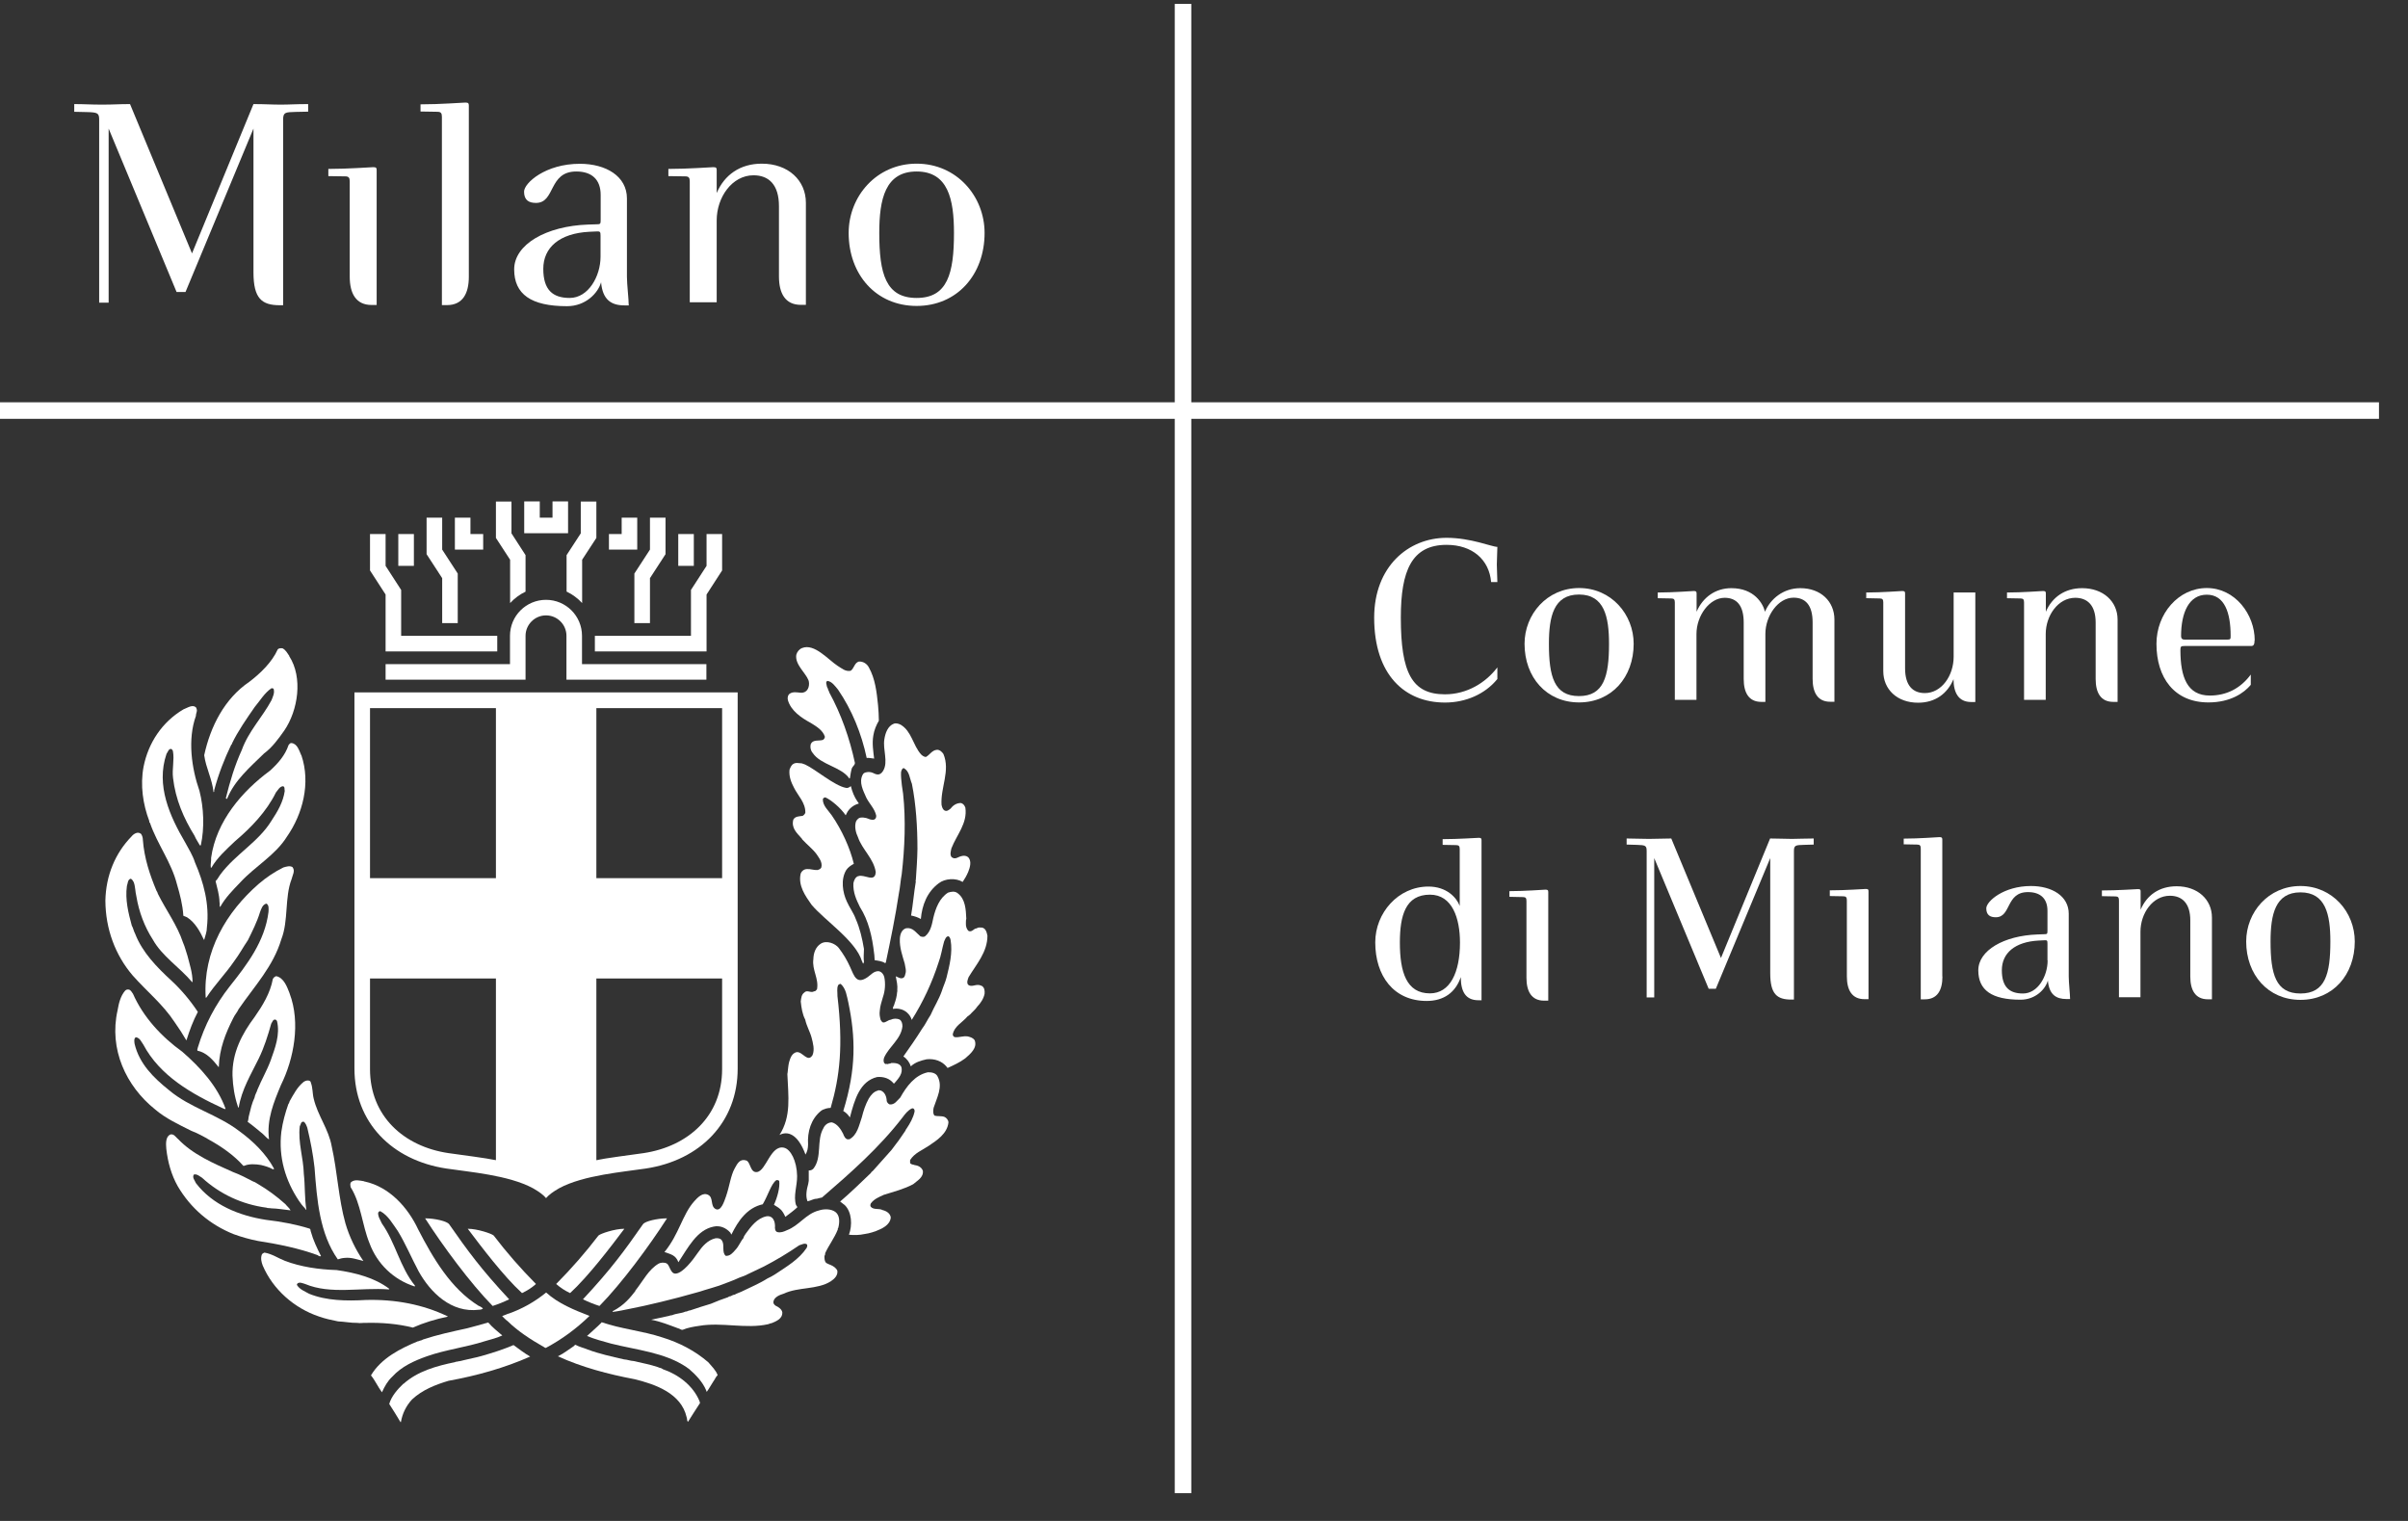 <svg width="76" height="48" viewBox="0 0 76 48" fill="none" xmlns="http://www.w3.org/2000/svg">
<rect x="0" y="0" width="76" height="48" fill="#333333" stroke="none"/>
<path d="M37.077 0.123H37.599V47.123H37.077V0.123Z" fill="white"/>
<path d="M-0.002 12.696H75.084V13.218H-0.002V12.696Z" fill="white"/>
<path d="M57.243 26.654V26.462C56.914 26.462 56.777 26.475 56.555 26.475C56.316 26.475 56.158 26.462 55.867 26.462L54.316 30.234L52.748 26.462C52.458 26.462 52.343 26.475 52.044 26.475C51.744 26.475 51.603 26.462 51.339 26.462V26.654L51.655 26.663C51.932 26.671 51.971 26.684 51.971 26.859V31.478H52.21V27.081L53.928 31.204H54.154L55.871 27.081V30.713C55.871 31.371 56.081 31.546 56.538 31.546H56.619V26.859C56.619 26.671 56.679 26.671 56.935 26.663L57.252 26.654H57.243Z" fill="white"/>
<path d="M58.973 31.533V28.128C58.973 28.068 58.96 28.055 58.883 28.055C58.815 28.055 58.255 28.098 57.751 28.098V28.278L58.179 28.286C58.268 28.286 58.29 28.325 58.29 28.414V30.815C58.29 31.243 58.448 31.533 58.845 31.533H58.973Z" fill="white"/>
<path d="M69.812 31.537V28.957C69.812 28.389 69.364 27.97 68.697 27.97C68.15 27.97 67.753 28.252 67.561 28.709V28.132C67.561 28.073 67.548 28.06 67.471 28.06C67.403 28.06 66.843 28.102 66.339 28.102V28.282L66.766 28.29C66.856 28.29 66.877 28.329 66.877 28.419V31.473H67.556V29.405C67.556 28.82 67.945 28.269 68.484 28.269C68.864 28.269 69.129 28.5 69.129 29.047V30.82C69.129 31.247 69.287 31.537 69.684 31.537H69.812Z" fill="white"/>
<path d="M61.302 30.816V26.496C61.302 26.437 61.285 26.419 61.212 26.419C61.144 26.419 60.584 26.466 60.084 26.466V26.646L60.511 26.654C60.601 26.654 60.622 26.693 60.622 26.783V31.538H60.751C61.148 31.538 61.306 31.247 61.306 30.82L61.302 30.816Z" fill="white"/>
<path d="M65.335 31.533C65.335 31.371 65.292 31.016 65.292 30.815V28.837C65.292 28.278 64.762 27.962 64.1 27.962C63.233 27.962 62.69 28.449 62.69 28.666C62.69 28.884 62.818 28.948 62.989 28.948C63.485 28.948 63.297 28.154 64.006 28.154C64.395 28.154 64.621 28.355 64.621 28.743V29.371C64.621 29.474 64.613 29.483 64.51 29.483L64.301 29.491C63.246 29.529 62.438 29.995 62.438 30.623C62.438 31.251 62.865 31.55 63.771 31.55C64.241 31.55 64.557 31.221 64.634 30.944C64.673 31.392 64.895 31.529 65.224 31.529H65.335V31.533ZM64.626 30.311C64.626 30.807 64.318 31.354 63.848 31.354C63.421 31.354 63.181 31.153 63.181 30.619C63.181 30.085 63.587 29.722 64.348 29.683L64.51 29.675C64.617 29.666 64.621 29.683 64.621 29.786V30.307L64.626 30.311Z" fill="white"/>
<path d="M74.32 29.713C74.32 28.786 73.615 27.962 72.606 27.962C71.598 27.962 70.893 28.786 70.893 29.713C70.893 30.76 71.581 31.555 72.606 31.555C73.632 31.555 74.32 30.76 74.32 29.713ZM73.55 29.713C73.55 30.738 73.388 31.354 72.606 31.354C71.824 31.354 71.662 30.743 71.662 29.713C71.662 28.859 71.812 28.162 72.606 28.162C73.401 28.162 73.55 28.859 73.55 29.713Z" fill="white"/>
<path d="M46.759 31.576V26.518C46.759 26.458 46.746 26.441 46.669 26.441C46.601 26.441 46.037 26.483 45.532 26.483V26.663L45.96 26.671C46.049 26.671 46.071 26.71 46.071 26.8V28.59C45.972 28.325 45.656 27.979 45.084 27.979C44.127 27.979 43.405 28.812 43.405 29.739C43.405 30.799 43.986 31.589 45.028 31.589C45.571 31.589 45.938 31.32 46.105 30.837C46.105 31.29 46.255 31.567 46.66 31.567H46.75L46.759 31.576ZM46.079 29.747C46.079 30.696 45.763 31.35 45.131 31.35C44.388 31.35 44.182 30.675 44.182 29.747C44.182 28.897 44.358 28.235 45.131 28.235C45.84 28.235 46.079 28.987 46.079 29.747Z" fill="white"/>
<path d="M48.865 31.576V28.154C48.865 28.094 48.848 28.077 48.775 28.077C48.707 28.077 48.143 28.124 47.639 28.124V28.303L48.066 28.312C48.156 28.312 48.177 28.35 48.177 28.44V30.858C48.177 31.285 48.335 31.58 48.733 31.58H48.861L48.865 31.576Z" fill="white"/>
<path d="M47.259 21.062C46.895 21.544 46.302 21.912 45.605 21.912C44.567 21.912 44.212 21.237 44.212 19.489C44.212 18.007 44.558 17.195 45.656 17.195C46.468 17.195 47.002 17.661 47.062 18.37H47.259C47.259 18.212 47.242 17.986 47.242 17.815C47.242 17.618 47.259 17.439 47.259 17.259C47.083 17.259 46.43 16.973 45.656 16.973C44.447 16.973 43.371 17.883 43.371 19.494C43.371 21.301 44.34 22.172 45.605 22.172C46.259 22.172 46.87 21.908 47.259 21.429V21.062Z" fill="white"/>
<path d="M51.561 20.319C51.561 19.387 50.852 18.558 49.839 18.558C48.826 18.558 48.117 19.387 48.117 20.319C48.117 21.374 48.809 22.168 49.839 22.168C50.869 22.168 51.561 21.369 51.561 20.319ZM50.783 20.319C50.783 21.348 50.617 21.968 49.835 21.968C49.053 21.968 48.886 21.348 48.886 20.319C48.886 19.46 49.036 18.763 49.835 18.763C50.634 18.763 50.783 19.464 50.783 20.319Z" fill="white"/>
<path d="M57.897 22.151V19.554C57.897 18.981 57.469 18.562 56.82 18.562C56.286 18.562 55.88 18.896 55.705 19.306C55.645 19.05 55.367 18.562 54.645 18.562C54.141 18.562 53.744 18.849 53.547 19.306V18.729C53.547 18.669 53.53 18.652 53.458 18.652C53.389 18.652 52.825 18.699 52.321 18.699V18.879L52.749 18.887C52.838 18.887 52.86 18.926 52.86 19.015V22.087H53.543V20.011C53.543 19.425 53.958 18.866 54.432 18.866C54.808 18.866 55.034 19.101 55.034 19.648V21.429C55.034 21.857 55.192 22.151 55.59 22.151H55.718V20.007C55.718 19.43 56.124 18.862 56.606 18.862C56.983 18.862 57.209 19.097 57.209 19.643V21.425C57.209 21.852 57.367 22.147 57.764 22.147H57.892L57.897 22.151Z" fill="white"/>
<path d="M62.344 22.151V18.699H61.66V20.729C61.66 21.314 61.285 21.873 60.751 21.873C60.374 21.873 60.127 21.639 60.127 21.092V18.729C60.127 18.669 60.11 18.652 60.037 18.652C59.969 18.652 59.405 18.699 58.901 18.699V18.878L59.328 18.887C59.417 18.887 59.439 18.925 59.439 19.015V21.181C59.439 21.754 59.875 22.177 60.537 22.177C61.08 22.177 61.464 21.89 61.656 21.433C61.656 21.861 61.814 22.155 62.212 22.155H62.34L62.344 22.151Z" fill="white"/>
<path d="M66.834 22.151V19.554C66.834 18.981 66.381 18.562 65.715 18.562C65.168 18.562 64.766 18.849 64.57 19.306V18.729C64.57 18.669 64.553 18.652 64.48 18.652C64.412 18.652 63.848 18.699 63.344 18.699V18.879L63.771 18.887C63.861 18.887 63.882 18.926 63.882 19.015V22.087H64.566V20.011C64.566 19.425 64.959 18.866 65.497 18.866C65.881 18.866 66.142 19.101 66.142 19.648V21.429C66.142 21.857 66.3 22.151 66.698 22.151H66.834Z" fill="white"/>
<path d="M71.162 20.207C71.162 19.396 70.547 18.558 69.65 18.558C68.753 18.558 68.061 19.37 68.061 20.319C68.061 21.387 68.624 22.168 69.701 22.168C70.402 22.168 70.829 21.865 71.038 21.613V21.288C70.709 21.733 70.265 21.951 69.744 21.951C69.03 21.951 68.817 21.365 68.817 20.515C68.817 20.404 68.834 20.387 68.945 20.387H71.051C71.12 20.387 71.158 20.348 71.158 20.207H71.162ZM70.402 20.058C70.402 20.169 70.402 20.186 70.291 20.186H68.949C68.875 20.186 68.838 20.149 68.838 20.075C68.838 19.336 69.086 18.768 69.65 18.768C70.214 18.768 70.402 19.344 70.402 20.062V20.058Z" fill="white"/>
<path d="M9.726 3.528V3.285C9.316 3.285 9.145 3.302 8.863 3.302C8.564 3.302 8.367 3.285 8 3.285L6.06 7.997L4.104 3.285C3.736 3.285 3.595 3.302 3.223 3.302C2.852 3.302 2.672 3.285 2.343 3.285V3.528L2.736 3.537C3.083 3.545 3.13 3.567 3.13 3.78V9.552H3.429V4.058L5.573 9.215H5.855L8 4.058V8.595C8 9.42 8.261 9.633 8.833 9.633H8.936V3.776C8.936 3.541 9.008 3.541 9.329 3.532L9.722 3.524L9.726 3.528Z" fill="white"/>
<path d="M11.888 9.629V5.37C11.888 5.297 11.871 5.276 11.777 5.276C11.691 5.276 10.991 5.331 10.363 5.331V5.558L10.897 5.566C11.008 5.566 11.038 5.613 11.038 5.724V8.728C11.038 9.262 11.234 9.625 11.73 9.625H11.888V9.629Z" fill="white"/>
<path d="M25.435 9.629V6.399C25.435 5.69 24.876 5.165 24.043 5.165C23.359 5.165 22.863 5.519 22.62 6.092V5.37C22.62 5.297 22.603 5.276 22.509 5.276C22.423 5.276 21.723 5.331 21.095 5.331V5.558L21.629 5.566C21.74 5.566 21.77 5.613 21.77 5.724V9.54H22.62V6.955C22.62 6.224 23.107 5.532 23.782 5.532C24.26 5.532 24.585 5.823 24.585 6.506V8.723C24.585 9.258 24.782 9.621 25.277 9.621H25.435V9.629Z" fill="white"/>
<path d="M14.797 3.331C14.797 3.259 14.776 3.237 14.686 3.237C14.601 3.237 13.9 3.293 13.272 3.293V3.519L13.806 3.528C13.917 3.528 13.947 3.575 13.947 3.686V9.629H14.105C14.601 9.629 14.797 9.266 14.797 8.732V3.331Z" fill="white"/>
<path d="M19.843 9.629C19.843 9.424 19.787 8.984 19.787 8.732V6.263C19.787 5.562 19.125 5.169 18.3 5.169C17.215 5.169 16.54 5.776 16.54 6.049C16.54 6.322 16.698 6.404 16.916 6.404C17.536 6.404 17.301 5.412 18.189 5.412C18.676 5.412 18.958 5.664 18.958 6.152V6.938C18.958 7.07 18.95 7.079 18.817 7.079L18.557 7.087C17.237 7.134 16.228 7.715 16.228 8.501C16.228 9.287 16.762 9.663 17.895 9.663C18.484 9.663 18.877 9.249 18.971 8.907C19.018 9.467 19.3 9.638 19.71 9.638H19.851L19.843 9.629ZM18.954 8.1C18.954 8.719 18.57 9.403 17.98 9.403C17.446 9.403 17.147 9.151 17.147 8.484C17.147 7.818 17.651 7.361 18.608 7.314L18.813 7.305C18.945 7.296 18.954 7.314 18.954 7.446V8.1Z" fill="white"/>
<path d="M31.075 7.352C31.075 6.194 30.195 5.165 28.93 5.165C27.666 5.165 26.785 6.194 26.785 7.352C26.785 8.664 27.648 9.655 28.93 9.655C30.212 9.655 31.075 8.664 31.075 7.352ZM30.109 7.352C30.109 8.634 29.904 9.403 28.93 9.403C27.956 9.403 27.751 8.638 27.751 7.352C27.751 6.284 27.939 5.412 28.93 5.412C29.921 5.412 30.109 6.284 30.109 7.352Z" fill="white"/>
<path d="M11.546 27.714H22.859V30.88H11.546V27.714Z" fill="white"/>
<path d="M15.652 22.207H18.822V36.775L17.237 37.335L15.652 36.775V22.207Z" fill="white"/>
<path d="M9.128 20.707C9.568 21.386 9.405 22.42 8.974 23.053C8.79 23.313 8.594 23.587 8.333 23.779C7.897 24.206 7.397 24.633 7.171 25.202C7.167 25.206 7.15 25.219 7.141 25.206L7.128 25.189C7.256 24.668 7.41 24.155 7.632 23.668C7.846 23.074 8.282 22.634 8.568 22.1C8.611 21.989 8.675 21.869 8.636 21.741C8.619 21.72 8.594 21.72 8.568 21.72C8.35 21.865 8.201 22.121 8.038 22.314C7.782 22.685 7.513 23.065 7.316 23.476V23.497L7.299 23.501C7.081 23.954 6.897 24.428 6.765 24.92C6.748 24.941 6.778 24.997 6.739 24.997C6.697 24.586 6.5 24.24 6.445 23.834C6.641 22.929 7.085 22.049 7.867 21.519C8.222 21.25 8.585 20.895 8.764 20.498C8.794 20.455 8.858 20.455 8.914 20.459C9.021 20.511 9.068 20.613 9.132 20.703L9.128 20.707Z" fill="white"/>
<path d="M6.197 22.356C6.244 22.433 6.18 22.51 6.184 22.591C5.915 23.339 6.047 24.245 6.295 24.958C6.432 25.492 6.458 26.129 6.338 26.676C6.321 26.693 6.295 26.671 6.291 26.65C6.244 26.56 6.18 26.479 6.141 26.377C5.795 25.821 5.539 25.223 5.462 24.556C5.424 24.27 5.509 23.984 5.458 23.706C5.454 23.681 5.432 23.655 5.411 23.638C5.317 23.621 5.304 23.732 5.257 23.787C4.911 24.791 5.368 25.774 5.842 26.582C5.953 26.791 6.082 26.987 6.154 27.218C6.423 27.838 6.616 28.53 6.53 29.269C6.53 29.41 6.479 29.529 6.445 29.658H6.436C6.312 29.393 6.154 29.107 5.902 28.948L5.787 28.901C5.765 28.551 5.68 28.231 5.586 27.91C5.407 27.205 4.967 26.65 4.732 25.966C4.71 25.958 4.71 25.936 4.71 25.907C4.514 25.39 4.42 24.783 4.531 24.198C4.68 23.446 5.116 22.784 5.791 22.386C5.906 22.348 6.099 22.198 6.206 22.352L6.197 22.356Z" fill="white"/>
<path d="M9.512 23.834C9.812 24.719 9.551 25.693 9.06 26.398C8.692 26.992 8.051 27.338 7.581 27.85C7.342 28.098 7.107 28.337 6.949 28.624C6.919 28.598 6.945 28.521 6.928 28.47C6.923 28.235 6.855 28.026 6.804 27.808C6.872 27.744 6.906 27.662 6.958 27.594C7.432 26.957 8.158 26.573 8.568 25.902C8.761 25.608 8.936 25.317 8.987 24.962C8.97 24.907 9 24.838 8.936 24.813C8.825 24.817 8.773 24.937 8.709 25.009C8.41 25.616 7.923 26.12 7.419 26.547C7.141 26.812 6.864 27.056 6.671 27.385H6.654C6.637 27.282 6.671 27.175 6.663 27.073C6.825 25.915 7.641 24.971 8.521 24.322C8.778 24.091 9 23.834 9.107 23.514C9.132 23.484 9.154 23.446 9.201 23.45C9.384 23.471 9.44 23.685 9.508 23.834H9.512Z" fill="white"/>
<path d="M4.45 26.313C4.488 26.368 4.509 26.441 4.509 26.505C4.552 27.082 4.727 27.603 4.937 28.107C4.958 28.137 4.975 28.171 4.984 28.21C5.244 28.731 5.595 29.197 5.778 29.752C5.838 29.884 5.868 30.025 5.915 30.158C5.983 30.427 6.077 30.696 6.077 30.991H6.06C5.663 30.521 5.116 30.179 4.821 29.649C4.561 29.244 4.386 28.782 4.304 28.287C4.266 28.137 4.274 27.979 4.219 27.838C4.198 27.795 4.172 27.757 4.129 27.731C4.027 27.753 4.035 27.881 4.005 27.962C3.946 28.393 4.052 28.816 4.159 29.209C4.206 29.291 4.219 29.384 4.266 29.47C4.492 30.055 4.95 30.525 5.415 30.952C5.723 31.239 6.005 31.572 6.244 31.935C6.095 32.217 5.983 32.516 5.889 32.819L5.881 32.832C5.77 32.64 5.646 32.448 5.518 32.268C5.137 31.687 4.646 31.303 4.185 30.782C3.642 30.145 3.33 29.325 3.326 28.419C3.343 27.633 3.634 26.928 4.151 26.398C4.219 26.313 4.351 26.232 4.45 26.317V26.313Z" fill="white"/>
<path d="M9.235 27.372C9.324 27.483 9.23 27.624 9.205 27.739C8.978 28.325 9.111 29.051 8.88 29.641C8.624 30.5 8.03 31.123 7.53 31.849C7.491 31.944 7.406 32.029 7.359 32.136C7.12 32.606 6.923 33.101 6.906 33.674H6.898C6.731 33.465 6.526 33.217 6.235 33.161C6.214 33.131 6.24 33.097 6.244 33.059C6.458 32.349 6.795 31.709 7.248 31.132C7.795 30.444 8.359 29.709 8.474 28.782C8.478 28.684 8.495 28.568 8.41 28.517C8.286 28.543 8.243 28.688 8.205 28.791C8.111 29.098 7.966 29.384 7.825 29.671C7.675 29.889 7.551 30.123 7.389 30.337C7.124 30.726 6.774 31.081 6.517 31.478C6.513 31.482 6.492 31.499 6.492 31.478C6.402 30.017 7.15 28.778 8.167 27.893C8.406 27.688 8.662 27.517 8.944 27.376C9.034 27.351 9.149 27.308 9.243 27.372H9.235Z" fill="white"/>
<path d="M4.193 31.354C4.522 32.106 5.108 32.729 5.757 33.195C6.33 33.695 6.864 34.28 7.12 34.994C7.099 35.015 7.06 34.985 7.035 34.977C6.052 34.524 5.048 33.956 4.522 32.964C4.454 32.87 4.416 32.755 4.287 32.734C4.219 32.776 4.24 32.879 4.249 32.947C4.398 33.571 4.843 34.011 5.334 34.404C5.996 34.964 6.868 35.169 7.56 35.703C7.992 36.019 8.393 36.408 8.649 36.882C8.649 36.904 8.62 36.904 8.607 36.899C8.496 36.835 8.363 36.797 8.239 36.767C8.06 36.737 7.868 36.724 7.705 36.792H7.68C7.393 36.468 7.005 36.194 6.62 35.981C6.436 35.87 6.24 35.767 6.035 35.686C5.642 35.489 5.227 35.297 4.894 35.011C3.98 34.28 3.433 33.11 3.711 31.884C3.749 31.661 3.805 31.431 3.95 31.264C3.988 31.226 4.031 31.221 4.082 31.234C4.134 31.26 4.163 31.315 4.193 31.358V31.354Z" fill="white"/>
<path d="M9.141 31.354C9.491 32.277 9.277 33.413 8.867 34.242C8.645 34.776 8.41 35.331 8.491 35.959C8.419 35.921 8.367 35.849 8.299 35.789C8.145 35.665 7.987 35.524 7.816 35.404C7.846 35.344 7.838 35.267 7.859 35.203C7.906 35.011 7.949 34.815 8.034 34.639C8.047 34.545 8.103 34.473 8.128 34.383C8.256 34.071 8.427 33.781 8.543 33.465C8.679 33.08 8.846 32.657 8.743 32.225C8.731 32.204 8.718 32.187 8.696 32.178C8.615 32.161 8.594 32.26 8.56 32.307C8.453 32.687 8.338 33.054 8.167 33.405C7.923 33.905 7.624 34.387 7.534 34.956C7.513 34.956 7.513 34.926 7.504 34.909C7.402 34.605 7.351 34.285 7.338 33.947C7.321 33.221 7.641 32.623 8.038 32.093C8.282 31.743 8.53 31.345 8.611 30.897C8.632 30.854 8.671 30.82 8.718 30.807C8.961 30.858 9.06 31.145 9.141 31.35V31.354Z" fill="white"/>
<path d="M5.612 35.938C6.077 36.434 6.744 36.716 7.355 36.989C7.577 37.07 7.786 37.181 7.992 37.288C8.056 37.305 8.103 37.348 8.154 37.374C8.453 37.549 8.735 37.758 9.008 38.002C9.055 38.066 9.136 38.126 9.171 38.198C8.97 38.177 8.761 38.138 8.555 38.134C8.508 38.121 8.453 38.134 8.41 38.113C7.633 38.01 6.936 37.681 6.377 37.169C6.295 37.121 6.223 37.045 6.12 37.066C6.056 37.16 6.15 37.254 6.184 37.339C6.71 38.027 7.543 38.365 8.393 38.497C8.872 38.553 9.333 38.638 9.773 38.775C9.812 38.796 9.794 38.839 9.812 38.873C9.884 39.138 10.008 39.394 10.132 39.642C10.094 39.659 10.059 39.638 10.025 39.612C9.431 39.394 8.795 39.266 8.145 39.164C7.88 39.112 7.624 39.04 7.376 38.95C6.629 38.651 6.018 38.134 5.608 37.433C5.411 37.083 5.296 36.681 5.249 36.258C5.236 36.096 5.223 35.895 5.36 35.81C5.475 35.763 5.543 35.878 5.608 35.938H5.612Z" fill="white"/>
<path d="M9.807 34.161C9.875 34.315 9.858 34.507 9.901 34.673C10.025 35.203 10.375 35.639 10.469 36.177C10.649 36.981 10.683 37.827 10.901 38.604C11.025 39.031 11.225 39.441 11.469 39.796C11.285 39.753 11.093 39.676 10.884 39.698C10.803 39.702 10.73 39.723 10.662 39.745C10.089 38.933 10.004 37.882 9.927 36.848C9.88 36.421 9.798 36.007 9.7 35.596C9.675 35.528 9.649 35.443 9.585 35.4C9.487 35.391 9.499 35.489 9.461 35.545C9.401 36.062 9.576 36.532 9.589 37.045C9.632 37.425 9.61 37.814 9.67 38.185C9.649 38.173 9.632 38.151 9.623 38.13C9.542 38.049 9.482 37.968 9.431 37.891C9.017 37.271 8.782 36.528 8.88 35.716C8.923 35.408 9.004 35.118 9.102 34.84C9.128 34.819 9.128 34.785 9.141 34.755C9.269 34.532 9.38 34.306 9.589 34.139C9.649 34.097 9.773 34.071 9.811 34.152L9.807 34.161Z" fill="white"/>
<path d="M8.991 39.792C9.495 39.98 10.055 40.065 10.623 40.082C11.221 40.168 11.824 40.322 12.289 40.676L12.272 40.693C11.384 40.625 10.435 40.86 9.632 40.522C9.559 40.501 9.465 40.454 9.393 40.501C9.384 40.518 9.367 40.531 9.371 40.552C9.461 40.698 9.615 40.749 9.756 40.83C10.299 41.052 10.939 41.061 11.55 41.026C12.473 41.001 13.349 41.167 14.131 41.544V41.552C13.742 41.633 13.379 41.744 13.029 41.898C12.563 41.779 12.046 41.736 11.542 41.749C11.456 41.744 11.367 41.766 11.277 41.749C11.072 41.753 10.875 41.71 10.67 41.702C10.469 41.663 10.26 41.616 10.068 41.548C9.29 41.287 8.615 40.698 8.291 39.937C8.252 39.834 8.222 39.715 8.261 39.6C8.278 39.561 8.312 39.544 8.346 39.531C8.585 39.57 8.773 39.706 8.995 39.792H8.991Z" fill="white"/>
<path d="M11.512 37.288C12.294 37.459 12.875 38.108 13.199 38.801C13.665 39.702 14.229 40.668 15.105 41.21C15.165 41.231 15.195 41.257 15.242 41.291C15.225 41.321 15.169 41.334 15.118 41.334C14.238 41.445 13.58 40.783 13.212 40.121C12.986 39.698 12.802 39.254 12.554 38.848C12.4 38.634 12.251 38.356 12.003 38.224C11.965 38.224 11.952 38.245 11.935 38.271C11.926 38.399 12.007 38.502 12.05 38.608C12.482 39.215 12.623 39.993 13.097 40.574C13.097 40.582 13.097 40.595 13.084 40.599C12.426 40.386 11.905 39.894 11.661 39.232C11.426 38.655 11.396 37.993 11.068 37.468C11.059 37.412 11.038 37.344 11.089 37.301C11.2 37.215 11.358 37.258 11.491 37.28L11.508 37.292L11.512 37.288Z" fill="white"/>
<path d="M25.525 37.275C25.525 37.169 25.525 37.045 25.525 36.938C25.576 36.942 25.636 36.925 25.675 36.878C25.952 36.523 25.764 35.985 25.986 35.609C26.029 35.502 26.136 35.421 26.256 35.421C26.422 35.464 26.538 35.635 26.61 35.78C26.636 35.853 26.679 35.947 26.76 35.959C26.773 35.947 26.79 35.947 26.802 35.959C27.063 35.819 27.11 35.515 27.2 35.263C27.251 35.058 27.315 34.861 27.418 34.673C27.49 34.554 27.576 34.451 27.708 34.417C27.73 34.392 27.768 34.422 27.79 34.413C27.926 34.46 27.982 34.609 27.986 34.746C27.994 34.789 28.033 34.832 28.071 34.853C28.234 34.879 28.315 34.729 28.413 34.639C28.61 34.289 28.87 33.93 29.285 33.84C29.409 33.836 29.541 33.866 29.592 33.973C29.768 34.298 29.567 34.648 29.468 34.956C29.451 35.028 29.439 35.144 29.494 35.208C29.588 35.237 29.699 35.212 29.802 35.246C29.87 35.272 29.934 35.349 29.934 35.425C29.896 35.78 29.562 35.994 29.306 36.165C29.105 36.301 28.866 36.387 28.725 36.609C28.721 36.639 28.725 36.673 28.725 36.707C28.764 36.758 28.828 36.75 28.875 36.771C28.986 36.784 29.093 36.844 29.127 36.951C29.152 37.164 28.939 37.267 28.819 37.374C28.533 37.527 28.208 37.609 27.896 37.707C27.747 37.775 27.593 37.835 27.486 37.976C27.473 38.006 27.456 38.057 27.486 38.087C27.576 38.19 27.747 38.126 27.858 38.19C27.969 38.215 28.101 38.292 28.114 38.425C28.088 38.672 27.828 38.779 27.627 38.86C27.597 38.869 27.563 38.877 27.533 38.89C27.452 38.916 27.371 38.933 27.281 38.946C27.127 38.98 26.952 38.984 26.794 38.967C26.905 38.668 26.888 38.254 26.662 38.032L26.516 37.92C26.854 37.63 27.174 37.318 27.49 37.015C27.49 36.989 27.533 36.972 27.55 36.951C27.725 36.754 27.905 36.553 28.076 36.361C28.157 36.28 28.208 36.19 28.272 36.113C28.383 35.977 28.473 35.827 28.58 35.678C28.58 35.656 28.601 35.635 28.61 35.622C28.721 35.455 28.823 35.28 28.866 35.079C28.862 35.058 28.87 35.028 28.849 35.002C28.832 34.981 28.806 34.973 28.781 34.981C28.657 35.037 28.567 35.156 28.49 35.259C27.751 36.22 26.849 37.011 25.944 37.792C25.892 37.805 25.833 37.814 25.782 37.831C25.67 37.831 25.589 37.895 25.487 37.912C25.418 37.745 25.461 37.532 25.508 37.365L25.525 37.267V37.275Z" fill="white"/>
<path d="M27.093 27.65C27.281 27.581 27.619 27.872 27.64 27.522C27.576 27.094 27.209 26.808 27.08 26.424C27.012 26.283 26.969 26.107 27.008 25.954C27.02 25.898 27.059 25.86 27.102 25.825C27.17 25.774 27.354 25.813 27.392 25.834C27.482 25.877 27.567 25.881 27.602 25.86C27.644 25.834 27.661 25.783 27.653 25.732C27.602 25.514 27.439 25.368 27.341 25.172C27.247 24.954 27.097 24.689 27.23 24.445C27.251 24.407 27.277 24.39 27.32 24.377C27.405 24.356 27.473 24.36 27.546 24.39C27.636 24.433 27.764 24.505 27.871 24.33C28.046 24.044 27.854 23.659 27.913 23.322C27.943 23.134 28.02 22.912 28.212 22.839C28.289 22.813 28.371 22.843 28.43 22.873C28.776 23.083 28.811 23.514 29.067 23.805C29.105 23.847 29.165 23.886 29.221 23.89C29.345 23.826 29.413 23.677 29.567 23.664C29.652 23.655 29.729 23.724 29.776 23.796C29.998 24.326 29.682 24.851 29.716 25.398C29.733 25.467 29.746 25.544 29.819 25.582C29.892 25.612 29.947 25.561 29.998 25.522C30.075 25.42 30.191 25.338 30.332 25.343C30.404 25.364 30.443 25.42 30.468 25.488C30.541 25.983 30.191 26.351 30.028 26.774C30.011 26.859 29.973 26.97 30.032 27.047C30.075 27.09 30.144 27.099 30.203 27.073C30.306 27.026 30.438 26.966 30.549 27.047C30.678 27.163 30.614 27.381 30.558 27.517C30.511 27.628 30.451 27.735 30.383 27.833C30.165 27.701 29.823 27.722 29.627 27.876C29.259 28.15 29.101 28.568 29.063 29.004C28.969 28.948 28.862 28.914 28.755 28.893C28.815 28.547 28.845 28.175 28.905 27.816C28.892 27.799 28.892 27.786 28.905 27.769C28.926 27.457 28.952 27.111 28.956 26.791C28.956 26.112 28.913 25.394 28.781 24.736C28.708 24.565 28.708 24.339 28.524 24.24C28.46 24.253 28.456 24.317 28.439 24.364C28.422 24.578 28.503 25.048 28.503 25.048C28.593 25.877 28.554 26.77 28.46 27.586C28.422 27.778 28.413 27.991 28.371 28.188C28.259 28.931 28.11 29.654 27.956 30.384C27.952 30.388 27.939 30.393 27.93 30.393C27.841 30.333 27.717 30.32 27.606 30.303C27.597 30.239 27.602 30.162 27.589 30.093C27.529 29.564 27.414 29.055 27.14 28.624C27.025 28.393 26.918 28.154 26.935 27.872C26.952 27.786 26.995 27.68 27.085 27.65H27.093Z" fill="white"/>
<path d="M28.315 31.307C28.315 31.307 28.328 31.277 28.319 31.256C28.336 31.093 28.298 30.957 28.272 30.811C28.341 30.837 28.426 30.905 28.512 30.858C28.55 30.833 28.563 30.79 28.571 30.747C28.614 30.641 28.571 30.517 28.554 30.41C28.482 30.158 28.388 29.906 28.401 29.632C28.405 29.5 28.452 29.337 28.597 29.295C28.811 29.261 28.905 29.431 29.05 29.551C29.097 29.564 29.152 29.581 29.199 29.547C29.379 29.397 29.413 29.171 29.46 28.953C29.533 28.658 29.652 28.342 29.921 28.171C30.024 28.137 30.139 28.116 30.229 28.192C30.468 28.372 30.485 28.701 30.498 28.996C30.485 29.034 30.485 29.094 30.485 29.137C30.481 29.226 30.502 29.325 30.575 29.384C30.686 29.423 30.733 29.299 30.823 29.299C30.866 29.261 30.93 29.273 30.989 29.273C31.113 29.295 31.143 29.423 31.165 29.53C31.165 30.047 30.819 30.427 30.571 30.837C30.545 30.905 30.502 31.008 30.554 31.076C30.648 31.157 30.772 31.076 30.866 31.085C30.908 31.081 30.951 31.102 30.989 31.115C31.071 31.166 31.084 31.264 31.075 31.363C31.045 31.516 30.951 31.657 30.844 31.768C30.784 31.863 30.69 31.931 30.626 32.008C30.596 32.029 30.567 32.063 30.537 32.076C30.378 32.268 30.118 32.384 30.071 32.644C30.071 32.683 30.097 32.721 30.131 32.73C30.263 32.751 30.391 32.687 30.541 32.708C30.626 32.73 30.712 32.751 30.763 32.832C30.853 33.072 30.626 33.26 30.464 33.401C30.293 33.529 30.105 33.614 29.917 33.7C29.9 33.704 29.887 33.691 29.887 33.678C29.733 33.482 29.494 33.405 29.246 33.43C29.067 33.469 28.883 33.524 28.747 33.653C28.708 33.529 28.623 33.413 28.512 33.341C28.712 33.059 28.926 32.751 29.101 32.469C29.204 32.337 29.276 32.17 29.37 32.033C29.481 31.777 29.631 31.546 29.725 31.277C29.768 31.136 29.836 31 29.874 30.85C29.964 30.483 30.071 30.077 30.003 29.671C29.994 29.628 29.981 29.573 29.934 29.547C29.849 29.551 29.827 29.654 29.797 29.713C29.733 29.936 29.703 30.162 29.622 30.376C29.417 31.012 29.135 31.619 28.776 32.187C28.725 32.012 28.571 31.871 28.388 31.841C28.323 31.828 28.251 31.828 28.187 31.841C28.166 31.781 28.225 31.739 28.23 31.679C28.272 31.563 28.306 31.439 28.315 31.307Z" fill="white"/>
<path d="M24.944 21.882C25.03 21.827 25.166 21.852 25.256 21.861C25.282 21.865 25.329 21.865 25.363 21.852C25.534 21.805 25.559 21.583 25.517 21.468C25.423 21.228 25.085 20.972 25.132 20.665C25.158 20.57 25.222 20.489 25.316 20.451C25.705 20.297 26.136 20.818 26.439 21.015C26.568 21.092 26.683 21.203 26.85 21.169C26.961 21.087 26.965 20.921 27.106 20.878C27.243 20.87 27.362 20.947 27.422 21.062C27.623 21.421 27.67 21.839 27.713 22.262C27.73 22.425 27.734 22.583 27.738 22.745C27.657 22.882 27.589 23.044 27.563 23.215C27.52 23.463 27.563 23.715 27.589 23.941C27.52 23.937 27.444 23.912 27.354 23.92C27.191 23.151 26.888 22.403 26.448 21.762C26.358 21.656 26.256 21.502 26.11 21.489C26.072 21.51 26.072 21.553 26.081 21.583C26.093 21.639 26.098 21.69 26.128 21.728C26.132 21.775 26.166 21.809 26.175 21.857C26.546 22.532 26.816 23.3 26.982 24.074C26.986 24.146 26.91 24.181 26.884 24.249C26.854 24.352 26.841 24.458 26.824 24.561L26.807 24.569C26.559 24.202 25.901 24.138 25.653 23.766C25.589 23.698 25.559 23.574 25.594 23.471C25.666 23.335 25.841 23.39 25.97 23.352C26.008 23.33 26.034 23.292 26.034 23.249C25.97 23.044 25.765 22.924 25.594 22.818C25.294 22.655 24.966 22.438 24.867 22.096C24.846 22.015 24.867 21.925 24.94 21.882H24.944Z" fill="white"/>
<path d="M25.034 24.112C25.115 24.057 25.209 24.087 25.307 24.091C25.346 24.104 25.38 24.116 25.414 24.129C25.739 24.279 26.333 24.796 26.696 24.864C26.76 24.881 26.811 24.843 26.854 24.809C26.897 24.984 26.961 25.146 27.063 25.296C27.084 25.313 27.093 25.338 27.106 25.36C26.948 25.398 26.79 25.518 26.721 25.672L26.692 25.731C26.529 25.492 26.234 25.249 26.055 25.167C26.025 25.155 25.974 25.193 25.97 25.223C25.965 25.428 26.145 25.578 26.251 25.731C26.572 26.197 26.828 26.761 26.948 27.261C26.862 27.308 26.768 27.368 26.709 27.457C26.529 27.752 26.593 28.167 26.73 28.457C26.811 28.641 26.939 28.808 27.008 29C27.14 29.299 27.213 29.619 27.268 29.948C27.264 30.089 27.251 30.23 27.268 30.367C27.247 30.38 27.264 30.405 27.243 30.41C27.217 30.388 27.226 30.354 27.204 30.333C27.012 29.692 26.029 29.047 25.615 28.555C25.414 28.269 25.188 27.953 25.269 27.577C25.299 27.487 25.38 27.427 25.474 27.427C25.576 27.419 25.692 27.466 25.799 27.457C25.85 27.445 25.901 27.423 25.922 27.376C25.965 27.21 25.85 27.077 25.769 26.953C25.64 26.782 25.478 26.663 25.329 26.5C25.311 26.488 25.311 26.462 25.299 26.458C25.145 26.282 24.97 26.133 25.038 25.868C25.098 25.757 25.222 25.766 25.333 25.748C25.371 25.723 25.405 25.693 25.418 25.646C25.423 25.33 25.188 25.116 25.064 24.868C24.974 24.698 24.893 24.505 24.919 24.287C24.948 24.223 24.97 24.146 25.047 24.104L25.034 24.112Z" fill="white"/>
<path d="M24.855 33.879C24.872 33.755 24.876 33.627 24.906 33.516C24.944 33.388 24.991 33.242 25.141 33.204C25.333 33.182 25.491 33.55 25.645 33.298C25.718 33.123 25.658 32.918 25.615 32.747C25.564 32.554 25.457 32.384 25.414 32.178C25.324 32.008 25.294 31.803 25.273 31.606C25.286 31.503 25.294 31.388 25.384 31.324C25.474 31.226 25.594 31.35 25.692 31.286C25.739 31.29 25.76 31.247 25.786 31.221C25.85 30.88 25.623 30.615 25.671 30.269C25.675 30.076 25.743 29.884 25.905 29.782C26.085 29.666 26.363 29.773 26.474 29.919C26.615 30.102 26.734 30.303 26.828 30.512C26.961 30.807 27.033 31.081 27.384 30.837C27.491 30.764 27.576 30.645 27.73 30.649C27.82 30.666 27.884 30.739 27.909 30.833C27.952 31.042 27.935 31.273 27.866 31.469C27.828 31.61 27.777 31.743 27.768 31.892C27.751 32.008 27.768 32.084 27.794 32.187C27.82 32.217 27.832 32.26 27.875 32.268C27.96 32.273 28.025 32.191 28.11 32.183C28.195 32.14 28.306 32.136 28.396 32.178C28.465 32.225 28.482 32.311 28.482 32.392C28.439 32.794 28.063 33.024 27.905 33.375C27.888 33.43 27.879 33.482 27.901 33.537C27.918 33.567 27.943 33.58 27.973 33.584C27.978 33.567 27.995 33.571 28.003 33.584C28.046 33.567 28.097 33.571 28.14 33.546C28.251 33.546 28.383 33.554 28.443 33.661C28.516 33.875 28.349 34.045 28.225 34.191H28.204C28.076 34.033 27.888 33.973 27.683 33.99C27.14 34.122 26.974 34.695 26.824 35.267C26.786 35.203 26.709 35.114 26.615 35.062C27.029 33.725 27.003 32.738 26.777 31.649C26.726 31.435 26.704 31.204 26.534 31.051C26.504 31.051 26.469 31.068 26.452 31.093C26.405 31.196 26.435 31.32 26.431 31.435C26.615 33.003 26.508 33.964 26.217 34.964C26.132 34.964 25.987 34.994 25.901 35.067C25.598 35.319 25.478 35.712 25.504 36.122C25.5 36.25 25.483 36.331 25.423 36.438C25.175 35.763 24.842 35.69 24.602 35.819C24.978 35.229 24.88 34.609 24.85 33.883L24.855 33.879Z" fill="white"/>
<path d="M21.902 37.921C22.018 37.792 22.18 37.617 22.355 37.711C22.522 37.801 22.415 38.053 22.577 38.151C22.752 38.254 22.855 37.925 22.915 37.754C23.026 37.434 23.06 37.105 23.188 36.874C23.269 36.729 23.346 36.562 23.547 36.622C23.692 36.664 23.671 37.015 23.889 36.989C24.184 36.955 24.316 36.126 24.743 36.22C24.953 36.267 25.149 36.635 25.158 37.113C25.162 37.425 25.034 37.741 25.124 38.032C25.141 38.053 25.162 38.074 25.162 38.104C25.047 38.211 24.91 38.309 24.786 38.403C24.748 38.318 24.696 38.211 24.611 38.147C24.56 38.1 24.483 38.062 24.427 38.023C24.534 37.788 24.619 37.48 24.594 37.271C24.577 37.245 24.521 37.233 24.495 37.25C24.337 37.369 24.239 37.728 24.073 38.006C23.573 38.117 23.295 38.536 23.086 38.959C23.064 38.955 23.069 38.92 23.052 38.903C22.923 38.758 22.735 38.664 22.522 38.711C21.992 38.818 21.718 39.373 21.411 39.835C21.33 39.612 21.172 39.583 20.971 39.514C21.436 38.946 21.535 38.335 21.907 37.916L21.902 37.921Z" fill="white"/>
<path d="M20.052 40.732C20.3 40.42 20.467 40.065 20.791 39.877C20.851 39.843 20.971 39.835 21.039 39.873C21.146 39.929 21.154 40.202 21.325 40.194C21.552 40.181 21.868 39.766 22.022 39.54C22.163 39.335 22.334 39.134 22.586 39.078C22.671 39.07 22.752 39.087 22.791 39.16C22.876 39.3 22.774 39.523 22.906 39.634C23.043 39.642 23.128 39.54 23.209 39.446C23.316 39.339 23.372 39.177 23.466 39.07C23.47 39.023 23.509 38.98 23.534 38.937C23.705 38.702 23.893 38.45 24.188 38.386C24.282 38.369 24.372 38.408 24.414 38.493C24.453 38.557 24.461 38.643 24.461 38.719C24.44 38.737 24.474 38.749 24.461 38.775C24.465 38.822 24.487 38.869 24.53 38.882C24.636 38.912 24.743 38.869 24.833 38.826C25.222 38.681 25.435 38.305 25.841 38.203C26.004 38.147 26.23 38.147 26.367 38.249C26.516 38.361 26.499 38.591 26.456 38.754C26.431 38.762 26.452 38.792 26.439 38.809C26.337 39.07 26.157 39.3 26.042 39.553C26.055 39.591 26.025 39.612 26.021 39.647C26.021 39.728 26.021 39.809 26.081 39.86C26.119 39.886 26.174 39.903 26.213 39.92C26.303 39.959 26.384 40.01 26.427 40.099C26.452 40.249 26.337 40.36 26.221 40.437C25.786 40.71 25.2 40.608 24.739 40.826C24.611 40.864 24.436 40.933 24.41 41.078C24.401 41.142 24.44 41.176 24.478 41.206C24.564 41.245 24.679 41.317 24.692 41.424C24.696 41.612 24.512 41.693 24.367 41.753C24.329 41.761 24.286 41.774 24.243 41.791C23.543 41.949 22.778 41.719 22.069 41.843C21.894 41.868 21.71 41.898 21.547 41.967C21.488 41.975 21.453 41.928 21.398 41.919C21.12 41.817 20.851 41.706 20.552 41.65C20.744 41.608 20.941 41.565 21.125 41.526C21.15 41.509 21.193 41.514 21.219 41.505C21.355 41.445 21.5 41.454 21.629 41.394C21.689 41.398 21.731 41.351 21.782 41.355C21.996 41.279 22.214 41.215 22.436 41.146C22.611 41.069 22.795 41.001 22.983 40.937C23.004 40.911 23.043 40.911 23.06 40.907C23.103 40.89 23.133 40.86 23.184 40.86C23.248 40.822 23.329 40.796 23.397 40.766C23.675 40.629 23.966 40.51 24.222 40.347C24.303 40.313 24.397 40.258 24.478 40.206C24.829 39.971 25.213 39.749 25.457 39.386C25.474 39.352 25.495 39.3 25.461 39.266C25.388 39.224 25.303 39.279 25.226 39.3C24.85 39.557 24.5 39.766 24.107 39.971C23.897 40.07 23.701 40.164 23.496 40.262C23.444 40.283 23.385 40.3 23.333 40.322C23.128 40.42 22.906 40.492 22.697 40.574C22.547 40.625 22.385 40.668 22.235 40.715C22.133 40.749 22.039 40.779 21.936 40.804C21.3 40.988 20.402 41.206 19.881 41.304C19.706 41.339 19.522 41.381 19.339 41.403C19.33 41.398 19.339 41.385 19.343 41.377C19.715 41.185 19.903 40.933 20.052 40.745V40.732Z" fill="white"/>
<path d="M16.041 41.462C16.48 41.308 16.874 41.086 17.237 40.791C17.625 41.142 18.125 41.343 18.6 41.526V41.535C18.181 41.941 17.724 42.274 17.228 42.539C17.19 42.539 17.181 42.513 17.147 42.5C16.758 42.278 16.344 42.013 16.015 41.689C15.955 41.65 15.904 41.586 15.848 41.535C15.908 41.505 15.976 41.492 16.036 41.458L16.041 41.462Z" fill="white"/>
<path d="M13.212 42.33C13.251 42.3 13.311 42.308 13.349 42.274C13.802 42.124 14.259 42.026 14.725 41.924C14.951 41.864 15.186 41.804 15.408 41.736C15.553 41.902 15.699 42.013 15.853 42.146C15.682 42.227 15.494 42.27 15.31 42.325C14.716 42.517 14.071 42.594 13.482 42.8C13.071 42.945 12.674 43.124 12.379 43.449C12.234 43.581 12.136 43.761 12.055 43.94C11.926 43.765 11.841 43.569 11.708 43.406C12.033 42.859 12.648 42.552 13.2 42.325L13.212 42.33Z" fill="white"/>
<path d="M18.13 42.466C18.134 42.445 18.155 42.436 18.172 42.445C18.288 42.509 18.429 42.539 18.548 42.59C18.916 42.727 19.309 42.812 19.698 42.902C19.8 42.906 19.89 42.949 19.997 42.953C20.253 43.013 20.526 43.064 20.765 43.145C20.812 43.175 20.877 43.167 20.919 43.21C21.415 43.38 21.876 43.731 22.077 44.218L22.094 44.278C21.957 44.483 21.846 44.666 21.714 44.871C21.675 44.842 21.693 44.778 21.671 44.726C21.5 43.974 20.689 43.688 20.026 43.526C19.189 43.368 18.369 43.15 17.608 42.804C17.796 42.714 17.963 42.577 18.134 42.466H18.13Z" fill="white"/>
<path d="M18.984 41.727C19.599 41.941 20.279 42.001 20.898 42.206C21.441 42.372 21.941 42.633 22.359 42.996C22.466 43.124 22.594 43.244 22.65 43.398C22.586 43.458 22.564 43.534 22.513 43.599C22.445 43.701 22.381 43.825 22.308 43.923C22.291 43.915 22.295 43.885 22.287 43.876C22.171 43.603 21.958 43.385 21.735 43.193C21.714 43.188 21.693 43.163 21.667 43.146C20.975 42.68 20.095 42.607 19.283 42.402C19.027 42.33 18.775 42.266 18.527 42.163C18.676 42.022 18.843 41.885 18.988 41.736L18.984 41.727Z" fill="white"/>
<path d="M12.738 43.671C13.178 43.274 13.78 43.107 14.361 42.988C14.391 42.966 14.43 42.979 14.468 42.962C14.528 42.958 14.592 42.936 14.652 42.923C14.827 42.877 15.019 42.847 15.195 42.795C15.541 42.697 15.878 42.59 16.207 42.449C16.378 42.573 16.549 42.706 16.733 42.812C15.921 43.171 15.054 43.415 14.156 43.577C13.742 43.701 13.328 43.863 13.003 44.167C12.815 44.372 12.7 44.611 12.653 44.88H12.64C12.524 44.688 12.4 44.483 12.285 44.308C12.354 44.064 12.546 43.846 12.729 43.671H12.738Z" fill="white"/>
<path d="M15.575 38.989C15.519 38.933 15.066 38.779 14.763 38.779C15.195 39.352 15.895 40.279 16.476 40.809C16.647 40.727 16.775 40.646 16.916 40.522C16.438 40.04 15.989 39.527 15.575 38.984V38.989Z" fill="white"/>
<path d="M14.169 38.63C14.109 38.544 13.733 38.45 13.417 38.45C13.977 39.322 14.844 40.497 15.549 41.215C15.737 41.155 15.904 41.086 16.07 41.005C15.19 40.061 14.767 39.484 14.169 38.626V38.63Z" fill="white"/>
<path d="M18.895 38.989C18.95 38.933 19.403 38.779 19.706 38.779C19.275 39.352 18.57 40.279 17.993 40.809C17.822 40.727 17.698 40.646 17.553 40.522C18.032 40.04 18.48 39.527 18.895 38.984V38.989Z" fill="white"/>
<path d="M20.3 38.63C20.36 38.544 20.736 38.45 21.052 38.45C20.492 39.322 19.625 40.497 18.92 41.215C18.732 41.155 18.566 41.086 18.399 41.005C19.279 40.061 19.702 39.484 20.3 38.626V38.63Z" fill="white"/>
<path d="M17.237 37.814C17.151 37.711 17.015 37.609 16.818 37.498C16.049 37.083 14.789 36.985 14.088 36.878C12.362 36.617 11.187 35.413 11.187 33.725V21.852H23.282V33.725C23.282 35.413 22.107 36.617 20.381 36.878C19.685 36.985 18.42 37.083 17.651 37.498C17.45 37.613 17.318 37.711 17.232 37.814H17.237ZM17.237 37.173C18.138 36.617 19.258 36.549 20.317 36.391C21.727 36.177 22.791 35.22 22.791 33.742V22.348H11.678V33.742C11.678 35.22 12.742 36.182 14.152 36.391C15.212 36.549 16.331 36.617 17.232 37.173H17.237Z" fill="white"/>
<path d="M12.571 16.854H13.063V17.858H12.571V16.854Z" fill="white"/>
<path d="M16.545 15.824H17.036V16.337H17.438V15.824H17.929V16.828H16.545V15.824Z" fill="white"/>
<path d="M13.464 17.49V16.337H13.956V17.345L14.447 18.101V19.665H13.956V18.246L13.464 17.49Z" fill="white"/>
<path d="M14.848 16.854H15.25V17.345H14.357V16.337H14.848V16.854Z" fill="white"/>
<path d="M15.694 20.558H12.17V18.763L11.678 18.003V16.854H12.17V17.858L12.661 18.618V20.066H15.694V20.558Z" fill="white"/>
<path d="M21.407 16.854H21.898V17.858H21.407V16.854Z" fill="white"/>
<path d="M21.005 17.49V16.337H20.514V17.345L20.022 18.101V19.665H20.514V18.246L21.005 17.49Z" fill="white"/>
<path d="M19.621 16.854H19.219V17.345H20.112V16.337H19.621V16.854Z" fill="white"/>
<path d="M12.17 21.451V20.959H16.096V20.066C16.096 19.438 16.605 18.93 17.233 18.93C17.861 18.93 18.369 19.438 18.369 20.066V20.959H22.295V21.451H17.878V20.066C17.878 19.708 17.587 19.421 17.233 19.421C16.878 19.421 16.587 19.712 16.587 20.066V21.451H12.17Z" fill="white"/>
<path d="M18.775 20.558H22.3V18.763L22.791 18.003V16.854H22.3V17.858L21.808 18.618V20.066H18.775V20.558Z" fill="white"/>
<path d="M16.587 18.669V17.52L16.143 16.832V15.828H15.652V16.977L16.1 17.665V19.032C16.237 18.883 16.404 18.759 16.592 18.669H16.587Z" fill="white"/>
<path d="M17.882 18.669V17.52L18.33 16.832V15.828H18.822V16.977L18.373 17.665V19.032C18.236 18.883 18.07 18.759 17.882 18.669Z" fill="white"/>
</svg>
